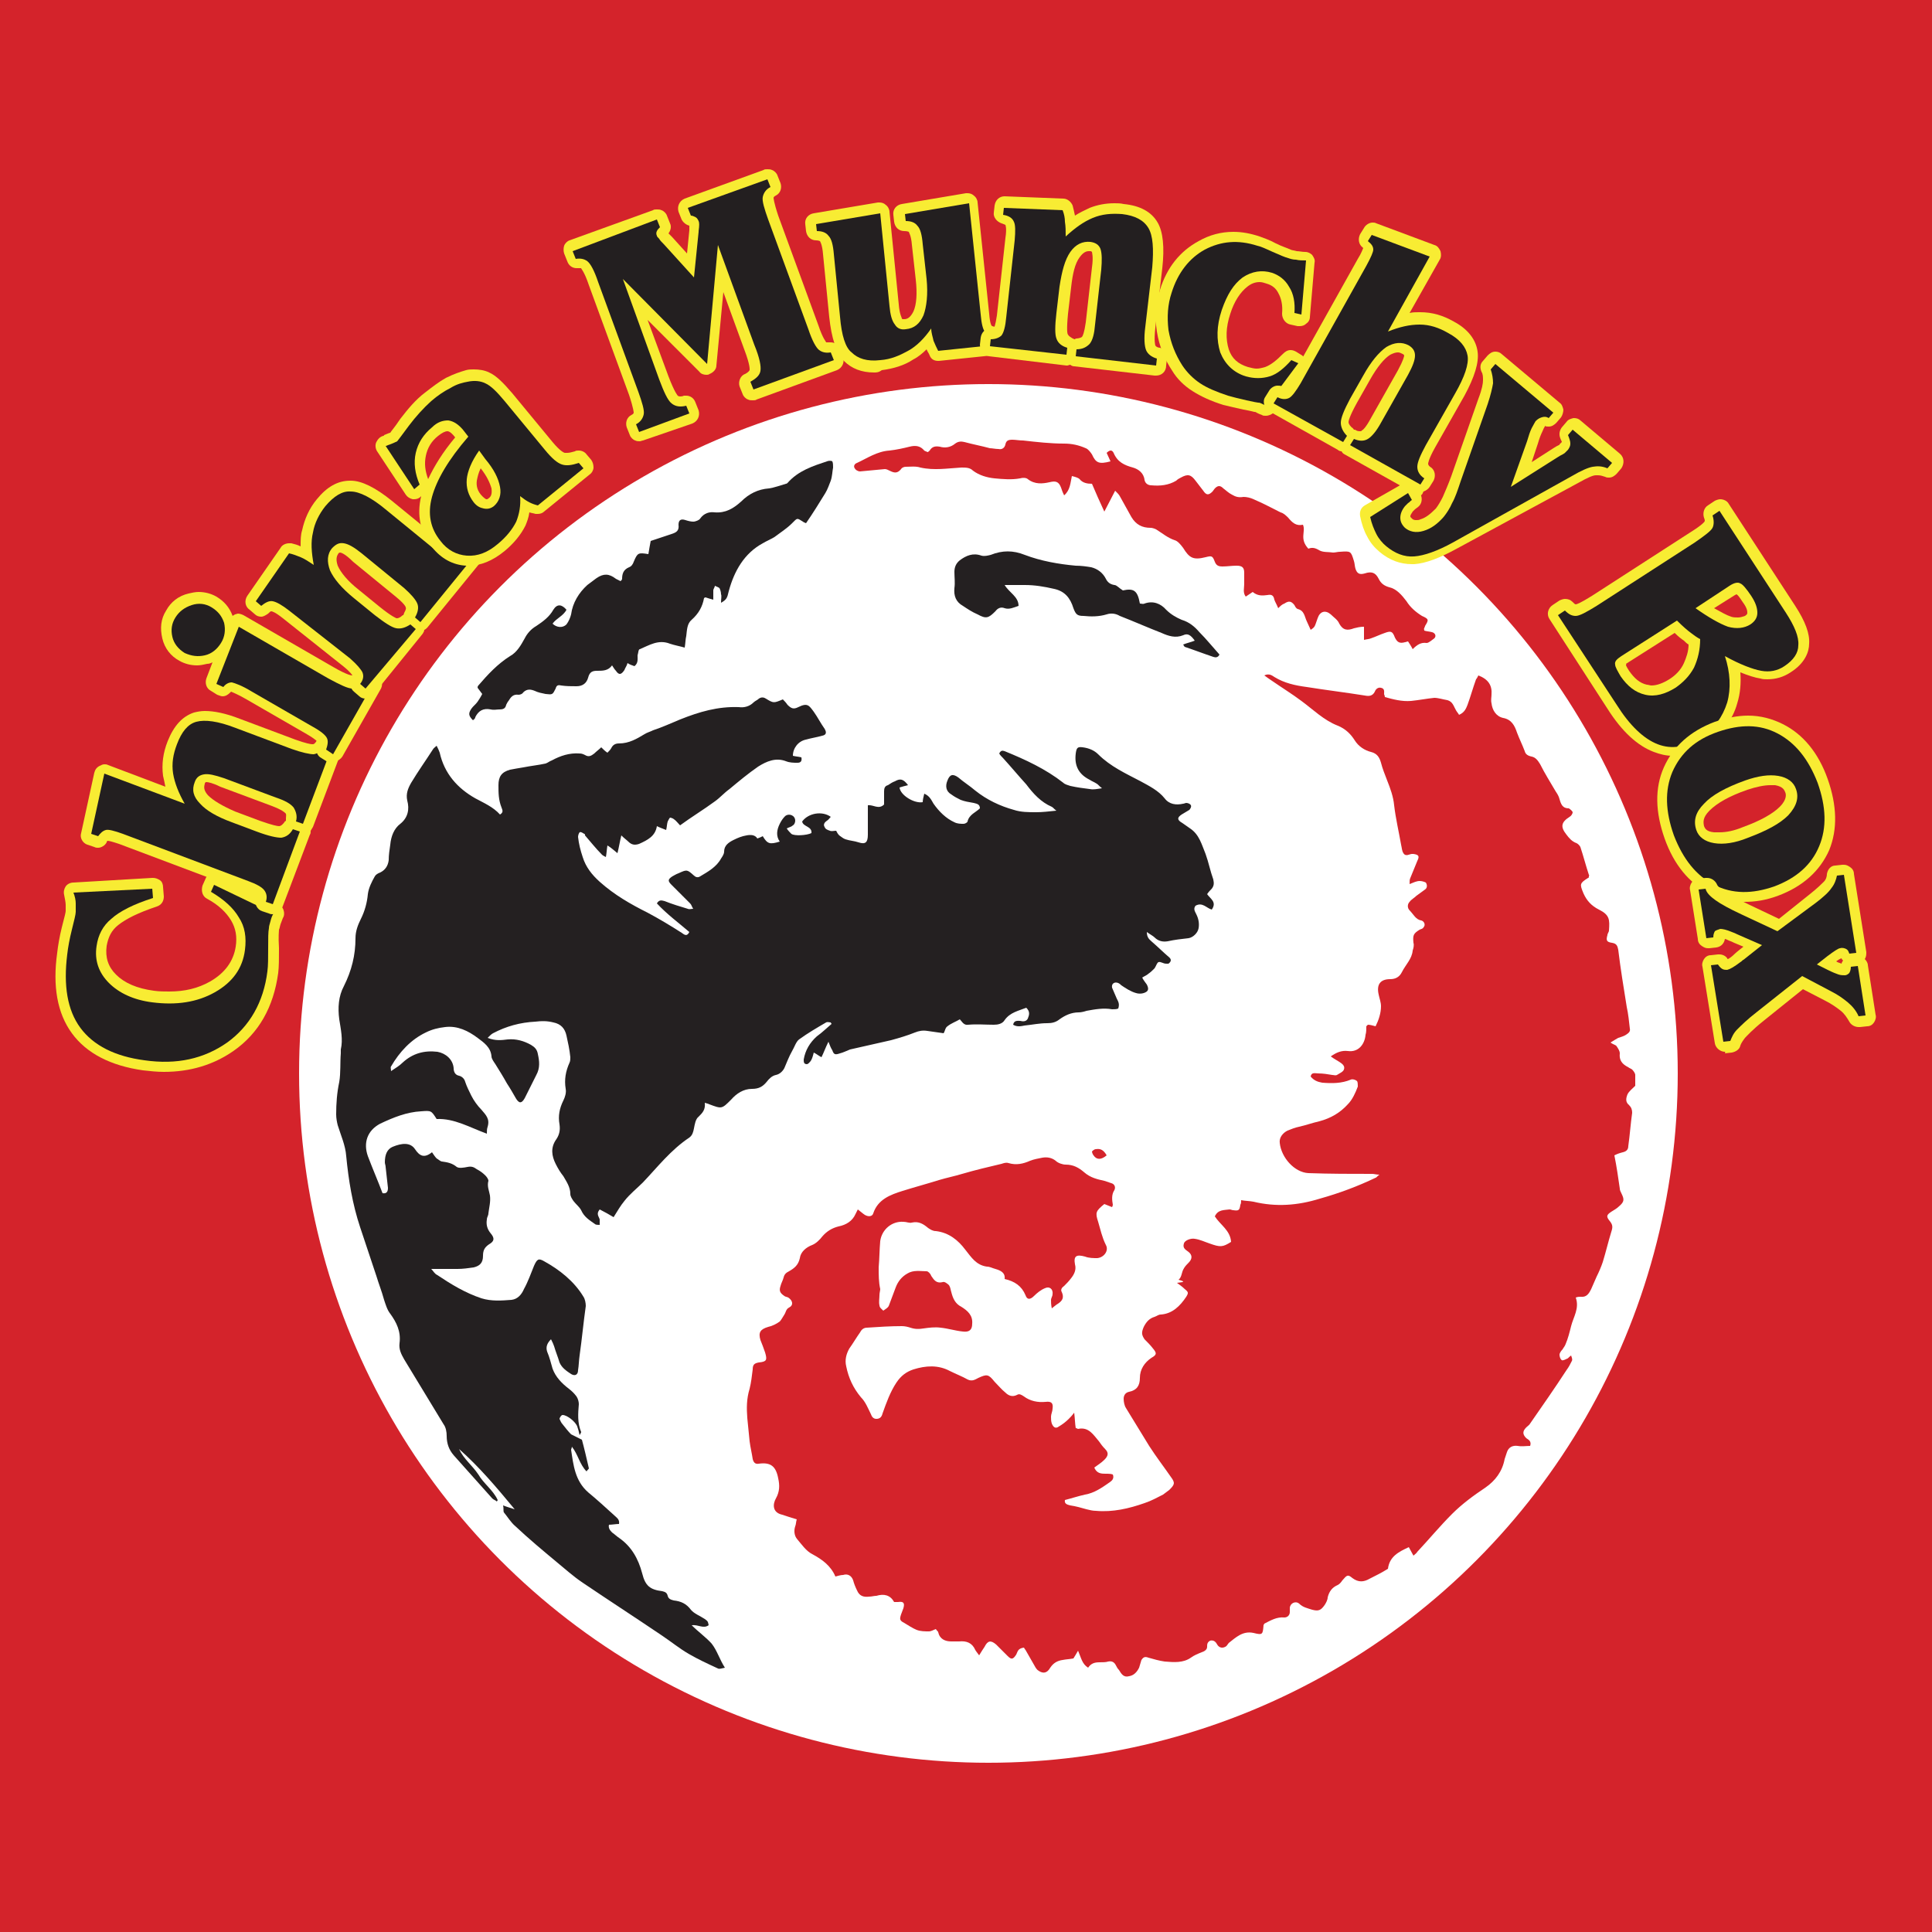 <svg xmlns="http://www.w3.org/2000/svg" id="Layer_1" x="0" y="0" version="1.1" viewBox="0 0 250 250" xml:space="preserve"><style>.st0{fill:#d4232b}.st3{fill:#f8ec33}.st4{fill:#231f20}</style><path d="M0 0h250v250H0z" class="st0"/><circle cx="127.9" cy="138.9" r="89.2" fill="#fff"/><path d="M152.3 166c.4.3.7.5 1 .8.5.4.5.5.2 1-.8 1.2-1.8 2.2-3.3 2.3-.3 0-.5.2-.8.3-.7.2-1.1.7-1.4 1.3-.3.7-.3 1 .1 1.6.4.4.8.8 1.1 1.2.5.6.5.8-.2 1.2-.9.6-1.5 1.5-1.5 2.6 0 1-.4 1.6-1.4 1.8-.5.1-.7.5-.7.9s.1.9.3 1.2c1 1.6 2 3.3 3 4.9.9 1.4 1.9 2.7 2.8 4 .6.8.5 1-.2 1.7-.3.2-.5.4-.8.6-.8.4-1.5.8-2.4 1.1-2 .7-4.1 1.2-6.3 1-.4 0-.8-.1-1.2-.2-.7-.2-1.4-.4-2.1-.5-.4-.1-.8-.2-.7-.7.8-.2 1.7-.5 2.6-.7 1.2-.2 2.2-.9 3.2-1.6.3-.2.6-.5.4-1-.8-.3-1.9.3-2.4-.9.4-.3.9-.6 1.3-1 .5-.5.6-.9.1-1.4-.3-.3-.6-.7-.8-1-.7-.8-1.3-1.9-2.7-1.6-.1 0-.1-.1-.3-.1-.1-.6-.1-1.2-.2-2-.3.4-.5.6-.7.8-.4.4-.8.7-1.3 1-.4.3-.7.1-.9-.4-.1-.3-.1-.6-.1-.9 0-.3.2-.7.2-1 .1-.7-.1-1-.9-.9-1 .1-2-.1-2.8-.7-.3-.2-.6-.4-.9-.2-.6.3-1.1.1-1.5-.3-.5-.4-.9-.9-1.4-1.4-.8-1-1-1-2.1-.5-.4.2-.8.5-1.4.2-.7-.4-1.5-.7-2.3-1.1-1.5-.8-3.1-.7-4.7-.2-.9.3-1.6.8-2.2 1.7-.8 1.2-1.3 2.6-1.8 4-.1.4-.3.7-.8.7-.4 0-.6-.3-.7-.6-.4-.8-.7-1.6-1.3-2.2-1-1.2-1.6-2.5-1.9-4-.2-.8 0-1.6.4-2.3.5-.7.9-1.4 1.4-2.1.2-.4.5-.6.9-.6 1.5-.1 3-.2 4.5-.2.4 0 .8.1 1.1.2.6.2 1.1.2 1.7.1.7-.1 1.5-.2 2.2-.1 1 .1 1.9.4 2.9.5.8.1 1.2-.2 1.2-1 .1-1.1-.6-1.7-1.4-2.2-.8-.4-1.1-1.1-1.3-1.9-.1-.3-.1-.6-.3-.9-.2-.2-.6-.5-.8-.4-.8.2-1.1-.2-1.5-.8-.1-.3-.4-.6-.6-.6-.8 0-1.7-.2-2.5.3-.7.4-1.2 1-1.5 1.8l-.9 2.4c-.1.2-.4.4-.7.6-.2-.2-.5-.4-.5-.7-.1-.4 0-.9 0-1.3 0-.3.1-.6.1-.8-.2-.9-.2-1.8-.2-2.8.1-1.1.1-2.3.2-3.4.2-1.5 1.5-2.6 3-2.5.4 0 .8.2 1.1.1.9-.2 1.5.2 2.1.7.3.2.6.4 1 .4 1.7.2 2.9 1.2 3.8 2.4.8 1 1.4 2 2.8 2.2.4 0 .7.2 1.1.3.7.2 1.3.5 1.2 1.3 1.3.3 2.2.9 2.7 2.1.2.6.6.6 1.1.1.4-.4.9-.8 1.4-1 .6-.3 1.1.1 1 .8 0 .2-.2.5-.2.7 0 .3 0 .6.1 1.1.4-.3.6-.5.8-.6.6-.4.8-.8.5-1.5-.2-.3 0-.6.3-.8.3-.3.6-.6.9-1 .4-.5.7-1.1.5-1.8-.2-1.1.2-1.3 1.3-1 .5.2 1.1.2 1.6.2.9-.1 1.5-1 1.1-1.7-.5-1-.7-2-1-3-.4-1.2-.3-1.4.8-2.3.3.1.7.3 1 .4.1-.2.1-.3.1-.3-.1-.6-.2-1.3.2-1.9.2-.4 0-.8-.4-.9l-.9-.3c-.9-.2-1.8-.4-2.6-1.1-.7-.6-1.4-1-2.4-1-.4 0-1-.2-1.3-.5-.5-.4-1.1-.5-1.7-.4-.5.1-1.1.2-1.6.4-.9.4-1.8.6-2.8.3-.3-.1-.6 0-.9.1-1.7.4-3.4.8-5.1 1.3-1 .3-2 .5-3 .8-1.6.5-3.1.9-4.7 1.4-1.6.5-3.2 1.1-3.8 2.9-.1.4-.6.5-1.1.2-.3-.2-.5-.4-.9-.7l-.3.6c-.4.9-1.2 1.4-2.2 1.6-.8.2-1.5.6-2.1 1.3-.3.4-.8.9-1.3 1.1-.8.3-1.5.9-1.6 1.7-.2.9-.7 1.3-1.4 1.7-.4.2-.6.4-.7.8-.1.4-.3.7-.4 1.1-.2.6-.1.9.5 1.3.1.1.3.1.5.2.6.4.7 1 .1 1.3-.4.2-.4.6-.6.9-.2.3-.4.7-.6.9-.4.3-1 .6-1.5.7-1 .3-1.3.7-1 1.7.2.5.4 1 .6 1.6.3 1 .2 1.2-.8 1.3-.6.1-.8.3-.8.9-.1.8-.2 1.7-.4 2.5-.4 1.3-.4 2.5-.3 3.8l.3 3c.1.8.3 1.6.4 2.3.1.4.3.7.8.6 1.5-.2 2.2.3 2.5 1.9.2.9.2 1.7-.3 2.6-.4.7-.5 1.8.8 2.1.6.2 1.2.4 1.9.6-.1.3-.1.7-.2.9-.2.6-.1 1.2.2 1.6.6.7 1.2 1.6 2 2 1.3.7 2.4 1.5 3 2.9.4-.1.7-.2 1-.2.6-.2 1.1.1 1.3.7.1.4.3.9.5 1.3.3.7.8.9 1.6.8.3 0 .6-.1.9-.1 1-.3 1.8-.1 2.3.8h.5c.7-.1.9.1.7.8-.1.3-.2.5-.3.8-.2.6-.2.8.4 1.1.5.3 1.1.7 1.6.9.5.2 1.1.2 1.6.2.3 0 .6-.2.9-.3.1.2.3.3.3.4.2.9.9 1.2 1.7 1.2h1c1-.1 1.7.2 2.1 1.1.1.2.3.4.5.7.3-.5.5-.8.7-1.1.4-.8.8-.9 1.5-.3l1.5 1.5c.5.5.7.4 1.1-.2.2-.4.2-.8 1-.9 0 0 .1.2.2.3l1.2 2.1c.1.2.3.5.5.6.6.4 1.1.3 1.5-.4.4-.6.9-.9 1.6-1 .5-.1.9-.1 1.4-.2.2-.3.3-.5.6-1 .4.9.5 1.7 1.3 2.2.4-.6.9-.7 1.5-.7.4 0 .8 0 1.1-.1.5-.1.8.1 1 .5.1.2.2.4.4.6.3.5.6 1 1.3.8.6-.1 1-.5 1.3-1.1.1-.3.2-.7.3-1 .2-.3.4-.5.9-.3.7.2 1.4.4 2.1.5 1.2.1 2.4.2 3.4-.5.4-.3.9-.5 1.4-.7.3-.1.7-.3.7-.7 0-.3 0-.6.4-.8.4-.1.7.1.9.5.3.5.8.5 1.2.2.1-.1.2-.3.3-.4.9-.7 1.8-1.6 3.2-1.3 1.2.3 1.2.2 1.3-1 0-.1.1-.1.1-.2.8-.4 1.6-.9 2.6-.8.4 0 .7-.3.7-.7v-.5c0-.6.7-1 1.2-.6.5.5 1.1.6 1.7.8.8.2 1.1.1 1.6-.6.2-.3.4-.7.4-1 .2-.8.6-1.3 1.3-1.6.2-.1.4-.3.6-.6.6-.7.7-.8 1.3-.3.8.6 1.5.5 2.2.1.8-.4 1.6-.8 2.4-1.3.2-1.6 1.4-2.2 2.7-2.8.2.4.4.7.6 1.1.2-.2.4-.3.5-.5 1.5-1.6 2.9-3.3 4.5-4.9 1.3-1.3 2.8-2.4 4.3-3.4 1.3-.9 2.2-2.1 2.5-3.7l.3-.9c.2-.6.7-.9 1.4-.8.5.1 1.1 0 1.6 0 .2-.6-.2-.8-.5-1-.5-.5-.5-.9 0-1.4.2-.2.4-.3.5-.5 1.6-2.3 3.2-4.6 4.7-6.9.3-.4.5-.8.7-1.2.1-.2 0-.4-.1-.7-.3.2-.4.4-.5.4-.2.1-.6.3-.7.2-.2-.1-.3-.5-.3-.7 0-.2.2-.5.4-.7.1-.2.3-.4.4-.7.3-.7.5-1.5.7-2.3.3-1.2 1.1-2.3.6-3.7.3-.1.4-.1.6-.1.8.1 1.1-.4 1.4-1 .2-.5.5-1.1.7-1.6.3-.6.6-1.3.8-1.9.4-1.3.7-2.6 1.1-3.9.2-.6.2-.9-.2-1.4-.5-.6-.4-.8.2-1.2.3-.2.7-.4 1-.7.7-.6.7-.9.3-1.7-.1-.2-.2-.4-.2-.6-.2-1.4-.4-2.8-.7-4.3.4-.2.7-.3 1.1-.4.4-.1.7-.3.7-.8.2-1.4.3-2.9.5-4.3 0-.4-.1-.7-.4-1-.5-.4-.4-.9-.2-1.4.2-.4.6-.7 1-1.1v-1.4c0-.2-.2-.5-.4-.7-.1-.1-.4-.2-.5-.3-.8-.4-1.2-.9-1.1-1.8 0-.3-.2-.6-.4-.9-.1-.2-.4-.2-.8-.5.5-.3.8-.5 1-.6.3-.1.7-.2 1-.4.3-.2.6-.4.5-.8-.1-.9-.2-1.9-.4-2.8-.4-2.5-.8-4.9-1.1-7.4-.1-.5-.2-.8-.8-.9-.7-.1-.8-.3-.6-1 0-.2.2-.4.2-.6.1-1.4.1-2-1.3-2.7-1-.5-1.6-1.2-2-2.1-.5-1.2-.5-1.3.6-2 .1 0 .1-.1.1-.2s.1-.1 0-.2c-.4-1.2-.7-2.4-1.1-3.6-.1-.2-.3-.4-.5-.5-.6-.2-1-.7-1.3-1.1-.8-1-.7-1.6.4-2.3.2-.1.4-.4.4-.6 0-.1-.3-.4-.5-.5-.8 0-1-.5-1.2-1.2-.1-.4-.3-.7-.5-1-.7-1.2-1.4-2.3-2-3.5-.3-.5-.6-.9-1.1-1-.5-.1-.8-.3-.9-.7-.3-.8-.7-1.6-1-2.4-.3-.9-.7-1.7-1.8-1.9-.9-.2-1.4-1-1.5-1.9-.1-.4 0-.8 0-1.1.1-1.2-.4-2-1.7-2.5-.1.2-.2.4-.3.5-.4 1.1-.7 2.2-1.1 3.3-.2.5-.4 1-1.1 1.3-.1-.2-.3-.4-.4-.6-.3-.5-.4-1.1-1.1-1.3-.6-.1-1.2-.3-1.7-.3-1 .1-2 .3-3 .4-1.2.1-2.3-.2-3.4-.5 0-.2-.1-.3-.1-.4 0-.3.1-.7-.4-.8-.4-.1-.7.2-.8.5-.3.6-.8.6-1.3.5-2.5-.4-5-.7-7.5-1.1-1.5-.2-2.9-.5-4.2-1.3-.3-.2-.7-.5-1.3-.2.4.3.7.5 1 .7 1.3.9 2.6 1.7 3.8 2.6 1.5 1.1 2.9 2.5 4.7 3.2 1 .4 1.7 1.1 2.2 1.9.5.8 1.3 1.3 2.1 1.5.8.2 1.1.7 1.3 1.4.2.8.5 1.5.8 2.3.4 1 .8 2.1.9 3.2.2 1.7.6 3.4.9 5.1.1.4.1.8.3 1.1.3.5.8.1 1.1.1h.2c.7.1.8.3.5.9-.3.7-.6 1.5-.9 2.2-.1.2-.1.4-.1.8.5-.2.9-.4 1.3-.4.3 0 .6.1.8.2.2.3.2.7-.1.9-.4.3-.7.5-1.1.8-.3.3-.7.5-.9.8-.3.3-.3.8 0 1.1.5.5.8 1.2 1.5 1.3.4.1.6.6.3.9-.1.2-.3.2-.5.3-.8.5-.9.7-.8 1.7.1.3 0 .7-.1 1-.1 1.1-.9 1.8-1.4 2.8-.3.6-.8.9-1.5.9-1.3 0-1.8.7-1.5 2 .1.5.3 1 .3 1.5 0 .9-.3 1.8-.7 2.6-.4-.1-.7-.2-1-.2l-.2.2c0 .4 0 .8-.1 1.1-.1 1.2-.9 2.3-2.3 2.1-.8-.1-1.5.2-2.2.7.4.3.8.5 1.1.7.3.2.8.5.6 1-.1.3-.6.5-.9.7-.2.1-.4 0-.6 0-.6-.1-1.2-.2-1.8-.2-.4 0-.9-.2-1 .4.4.5.9.7 1.5.8 1.3.1 2.5.1 3.7-.4.2-.1.6 0 .8.2.1.1.1.5.1.7-.3.8-.7 1.7-1.3 2.3-1 1.1-2.2 1.8-3.7 2.2-.9.2-1.7.5-2.6.7-.5.1-1 .3-1.5.5-.6.3-1.1.9-1 1.6.2 1.9 1.9 3.8 3.7 3.9 2.8.1 5.5.1 8.3.1.2 0 .5.1.9.1-.3.2-.4.4-.5.4-2.3 1.1-4.7 2-7.2 2.7-2.9.9-5.7 1.1-8.6.4-.5-.1-1.1-.1-1.6-.2 0 .3 0 .4-.1.6-.1.7-.2.8-.9.7-.2 0-.3-.1-.5-.1-.7.1-1.5 0-1.9.9.7 1.1 2 1.8 2.1 3.3-1.1.7-1.4.7-2.8.2-.6-.2-1.2-.5-1.9-.6-.5-.1-1.3.2-1.4.6-.2.6.2.8.6 1.1.5.4.5.9 0 1.4-.3.3-.5.5-.7.9-.2.4-.2 1-.6 1.3 1.1.3.5.3-.2.4zm16.3-98.1c-.9.2-1.4-.3-1.9-.9-.3-.3-.6-.6-1-.7-1.2-.6-2.3-1.2-3.5-1.7-.4-.2-.9-.3-1.3-.3-.6.1-1 0-1.5-.3-.4-.2-.7-.5-1.1-.8-.4-.4-.7-.4-1.1 0-.1.1-.2.3-.3.4-.5.5-.8.5-1.2-.1-.3-.4-.7-.9-1-1.3-.6-.8-1-.9-1.9-.4-.2.1-.4.2-.6.4-1 .6-2.1.7-3.2.6-.4 0-.8-.2-.9-.7-.1-.9-.8-1.4-1.5-1.6-1.1-.3-2-.7-2.5-1.9-.2-.4-.5-.4-.9 0 .2.4.3.7.5 1.1-1.5.4-1.9.2-2.4-.9-.2-.3-.5-.7-.8-.8-.9-.4-1.8-.6-2.8-.6-1.8 0-3.5-.2-5.3-.4-.5 0-1-.1-1.4-.1-.5 0-.8.1-.9.6-.1.5-.5.7-.9.6-.4 0-.8-.1-1.1-.1-1.1-.3-2.2-.5-3.3-.8-.4-.1-.8-.1-1.2.2-.6.5-1.3.6-2 .4-.6-.1-1 0-1.3.5-.1.1-.2.2-.3.2-.1-.1-.3-.1-.4-.2-.5-.6-1.1-.7-1.9-.5-.8.2-1.7.4-2.6.5-1.6.1-2.9 1-4.2 1.6-.3.1-.5.4-.3.7.1.2.4.4.7.4 1.1-.1 2.1-.2 3.2-.3.2 0 .4.1.6.2.6.3 1 .4 1.5-.2.1-.2.4-.3.6-.3.6 0 1.3-.1 1.9.1 1.8.4 3.5.1 5.3 0 .6 0 1.1 0 1.5.4.8.6 1.8.9 2.8 1 1.1.1 2.2.2 3.3 0 .3-.1.8-.1 1 .1.9.7 1.9.6 2.8.4.8-.2 1.2-.1 1.5.7.1.3.2.6.4 1 .8-.7.8-1.6 1-2.5.4.1.8.2 1 .4.4.5 1 .6 1.6.6.5 1.2 1 2.3 1.6 3.6.5-1 .9-1.7 1.4-2.7.3.3.5.5.6.7l1.5 2.7c.6 1 1.4 1.4 2.5 1.4.2 0 .5.1.7.2.8.5 1.5 1.1 2.4 1.4.4.1.8.6 1.1 1 .8 1.3 1.3 1.6 2.9 1.2.8-.2.9-.2 1.2.6.2.5.5.6 1 .6.6 0 1.2-.1 1.8-.1.7 0 1 .2 1 .9v1.5c0 .5-.2 1.1.2 1.6l.9-.6c.6.5 1.2.5 1.9.4.5-.1.8 0 .9.6.1.3.3.6.5 1.1.3-.3.5-.5.8-.6.6-.4.9-.3 1.3.2.1.2.2.4.4.5.9.2.9 1 1.2 1.6.2.4.3.7.5 1.1.6-.4.5-.4.9-1.5.3-.9 1-1.1 1.7-.5.4.4.9.7 1.1 1.2.5.9 1.1.9 1.9.6.4-.1.8-.2 1.3-.2v1.7c.4-.1.7-.1.9-.2.6-.2 1.2-.5 1.8-.7.8-.3 1-.2 1.3.6.3.6.6.8 1.3.6.1 0 .3-.1.4-.1.2.3.4.6.6 1 .6-.6 1.1-.9 1.8-.8.3 0 .7-.4 1-.6.3-.3.1-.7-.3-.8-.4-.1-.7-.1-1-.2 0-.2-.1-.2 0-.3 0-.1.1-.2.1-.3.5-.8.5-.9-.4-1.3-.8-.5-1.5-1.1-2-1.9-.6-.8-1.3-1.6-2.2-1.8-.7-.2-1.1-.5-1.4-1.1-.4-.8-.9-1-1.8-.7-.7.2-1 0-1.2-.6-.1-.3-.1-.7-.2-1-.4-1.3-.4-1.3-1.8-1.2-.3 0-.6.1-.9.1-.6-.1-1.3 0-1.8-.3s-.9-.4-1.4-.2c-1.2-1.3-.3-2.2-.7-3.1zm-25.4 81.6c-.4-.7-.8-.9-1.4-.8-.2 0-.4.2-.5.3 0 .1.1.4.2.5.4.6 1 .6 1.7 0zM74.9 203c-1.5-.1-5-3-5.7-4.5.2.1.5.1.6.2 1.6 1.3 3.1 2.5 4.7 3.8.1 0 .2.2.4.5zm22.8-65.5l.4.2c.5.7-.3 2.5-1.1 2.6-.3 0-.5-.2-1-.3.6-.9 1.2-1.7 1.7-2.5z" class="st0"/><path fill="#242021" d="M55.8 164.2h3.4c.7 0 1.4-.1 2.1-.2.8-.2 1.2-.6 1.2-1.5 0-.7.2-1.1.8-1.5.7-.4.7-.8.2-1.4-.5-.6-.6-1.2-.5-1.8 0-.3.2-.5.2-.8.1-.8.3-1.5.2-2.3-.1-.6-.4-1.2-.2-1.9 0-.2-.2-.5-.4-.7-.3-.3-.7-.6-1.1-.8-.4-.3-.7-.4-1.2-.3-.5.1-1.1.2-1.4 0-.6-.5-1.2-.6-1.9-.7-.2 0-.5-.3-.7-.4-.2-.2-.4-.5-.6-.8-1 .8-1.6.5-2.2-.4-.6-.9-1.7-.8-2.9-.3-.7.3-1 1-1 2 0 .2.1.4.1.6l.3 2.7c0 .4-.1.8-.7.7-.6-1.6-1.3-3.2-1.9-4.8-.6-1.7-.1-3.3 1.6-4.2 1.7-.8 3.4-1.5 5.3-1.6 1.3-.1 1.3-.1 2 1 2.3-.1 4.3 1.1 6.5 1.9 0-.4 0-.6.1-.9.3-1-.2-1.5-.8-2.2-.5-.5-1-1.2-1.3-1.8-.3-.6-.6-1.2-.8-1.8-.1-.4-.4-.7-.8-.8-.5-.1-.7-.5-.7-1-.1-1.1-1-1.9-2.1-2.1-1.7-.2-3.2.2-4.5 1.4-.4.4-.9.7-1.5 1.1 0-.3-.1-.5 0-.6 1.1-1.9 2.6-3.5 4.5-4.4.8-.4 1.6-.6 2.5-.7 1.6-.2 3 .5 4.2 1.4.8.6 1.7 1.2 1.8 2.4 0 .3.3.7.5 1 .5.8 1 1.6 1.5 2.5.4.6.8 1.3 1.2 2 .4.6.7.6 1.1-.1l1.5-3c.5-.9.4-1.8.2-2.7-.1-.6-.4-.9-.9-1.2-.9-.5-1.9-.8-3-.7-.8.1-1.6.2-2.6-.2.3-.3.5-.5.7-.6 1.7-.9 3.5-1.4 5.5-1.5.8-.1 1.5-.1 2.3.1 1 .2 1.5.8 1.7 1.7.2.9.4 1.8.5 2.8 0 .2 0 .5-.1.7-.5 1.1-.7 2.2-.5 3.4.1.5-.1 1.1-.3 1.5-.5 1-.7 2-.5 3.1.1.7 0 1.3-.4 1.9-.8 1.1-.6 2.2-.1 3.2.3.6.6 1.1 1 1.6.4.7.9 1.4.9 2.3 0 .3.2.6.4.9.3.4.8.8 1 1.2.4.9 1.1 1.3 1.8 1.8.1.1.4.1.6.1v-.7c-.1-.4-.5-.7 0-1.3.6.3 1.3.7 1.8 1 .5-.8.9-1.5 1.4-2.1.7-.9 1.6-1.6 2.4-2.4 1.9-2 3.6-4.2 6-5.8.4-.3.5-.7.6-1.2.1-.5.2-1.2.6-1.5.5-.5.9-.9.8-1.8.3.1.4.1.6.2 1.6.6 1.6.6 2.8-.6.7-.8 1.6-1.4 2.7-1.4.9 0 1.4-.3 1.9-.9.3-.4.7-.8 1.2-.9.5-.1.9-.5 1.1-.9.3-.7.6-1.5 1-2.2.3-.5.5-1.2.9-1.5 1.1-.8 2.3-1.5 3.5-2.2.2-.1.4 0 .6 0 0 .1.1.1.1.2-.6.5-1.2 1.1-1.9 1.6-.9.8-1.5 1.8-1.7 3 0 .3 0 .6.4.6.2 0 .4-.3.5-.4.2-.3.3-.7.4-1.1.4.2.6.4 1 .6.3-.6.5-1.2.9-2 .2.5.3.8.5 1.1.2.6.4.6 1 .4.4-.1.8-.3 1.3-.5 1.8-.4 3.5-.8 5.3-1.2 1.1-.3 2.1-.6 3.1-1 .5-.2 1-.3 1.6-.2l2.1.3c.2-.3.2-.7.5-.9.5-.4 1.1-.6 1.6-.9.3.3.5.8 1.1.7 1.1-.1 2.2 0 3.3 0 .5 0 1.1-.1 1.4-.6.7-1 1.8-1.2 2.8-1.6.5.5.4.9.2 1.4-.2.4-.6.4-1 .3-.3 0-.8-.1-.9.5.5.3 1 .2 1.5.1 1-.1 1.9-.3 2.9-.3.6 0 1.1-.1 1.6-.5.7-.5 1.5-.9 2.5-.9.3 0 .7-.1 1-.2 1.1-.2 2.2-.4 3.3-.2.3 0 .6 0 .8-.1.2-.6 0-.9-.2-1.3-.2-.5-.4-.9-.6-1.4-.1-.5.3-.8.8-.6.2.1.3.2.4.3.6.4 1.2.8 1.9 1 .3.1.7.1 1 0 .6-.2.7-.5.4-1.1-.2-.3-.4-.5-.6-.9.3-.2.6-.3.8-.5.3-.2.5-.4.8-.7.2-.3.3-.7.5-.8.3-.1.6.2 1 .2h.3c.4-.3.4-.6 0-.9-.7-.6-1.4-1.3-2.1-1.9-.3-.3-.7-.5-.7-1.3.4.3.8.5 1 .7.5.5 1.1.6 1.7.5.9-.2 1.8-.3 2.7-.4.6-.1 1.2-.7 1.3-1.3.1-.6 0-1.2-.3-1.8-.2-.4-.4-.7-.1-1.1.9-.5 1.4.3 2.1.5.7-1-.2-1.4-.6-2 .2-.3.4-.5.6-.7.3-.4.3-.7.2-1.2-.4-1.1-.6-2.2-1-3.3-.5-1.2-.8-2.5-2-3.3-.3-.2-.7-.5-1-.7-.7-.4-.7-.7-.1-1.1.3-.2.7-.4 1-.6.1-.1.3-.4.2-.6-.1-.2-.4-.3-.6-.3-.1 0-.3.1-.4.1-.9.2-1.8.1-2.4-.7-.8-1-2-1.6-3.1-2.2-1.9-1-3.9-1.9-5.5-3.5-.5-.5-1.2-.8-2-.9-.7-.1-.8.1-.9.8-.2 1.6.4 2.7 1.8 3.4.3.2.6.3.9.5.2.1.3.3.7.6-.7.1-1.1.2-1.6.1-.8-.1-1.6-.2-2.5-.4-.3-.1-.7-.2-.9-.4-2.3-1.8-4.9-3-7.6-4.1-.3-.1-.5-.1-.7.3.1.2.3.4.5.6 1 1.1 2 2.3 3 3.4.9 1.2 1.9 2.3 3.3 2.9.2.1.3.3.6.5-1 .1-1.8.2-2.6.2-1 0-2 0-2.9-.3-1.8-.5-3.5-1.3-5-2.5-.7-.6-1.5-1.1-2.2-1.7-.7-.5-1.1-.4-1.4.4-.3.7-.2 1.4.5 1.8.4.3.8.5 1.2.7.5.2 1.1.3 1.7.4.3.1.8.1.8.7-.5.5-1.4.8-1.6 1.7 0 .1-.3.3-.5.3-.4 0-.8 0-1.2-.2-1.1-.5-2-1.4-2.7-2.4-.3-.5-.5-1-1.2-1.3-.1.4-.2.8-.2 1.1-1.1.2-2.9-.9-3-1.9.3-.1.7-.2 1.1-.3-.6-.8-1-.9-1.7-.5-.3.1-.6.3-.9.5-.4.1-.5.4-.5.8v1.7c-.7.7-1.4 0-2.1.1v3.8c0 1-.3 1.3-1.2 1-.6-.2-1.1-.2-1.7-.4-.3-.1-.5-.3-.8-.5-.2-.2-.3-.4-.4-.6-.3 0-.6.1-.8 0-.3-.1-.6-.2-.7-.5-.2-.3 0-.6.3-.8.2-.1.3-.3.5-.5-1.1-.8-2.9-.5-3.7.6.1.7 1.3.6 1.2 1.5-.6.3-2.2.4-2.6.1-.2-.2-.4-.4-.6-.7.4-.2.6-.2.8-.4.2-.1.3-.4.3-.6 0-.7-.8-1-1.3-.6-.3.3-.5.6-.7 1-.4.8-.5 1.6 0 2.3-1.3.4-1.6.3-2.2-.7-.2.1-.4.2-.7.3-.3-.5-.9-.5-1.4-.4-.6.1-1.1.3-1.7.6-.6.3-1.2.7-1.2 1.5 0 .3-.2.6-.4.9-.6 1.1-1.7 1.7-2.7 2.3-.3.2-.6.1-.8-.1-.9-.8-.9-.8-2-.3-.3.1-.6.3-.8.4-.6.4-.6.6-.1 1.1l2.4 2.4c.2.2.2.4.4.7-.3 0-.5.1-.7 0-1-.3-2-.6-3-1-.4-.1-.7-.2-1 .3 1.3 1.4 2.8 2.5 4.2 3.7-.3.6-.6.4-1 .1-1.4-.9-2.9-1.8-4.4-2.6-2.2-1.1-4.3-2.3-6.2-4-1-.9-1.8-1.9-2.2-3.2-.3-.9-.5-1.7-.6-2.6 0-.2.1-.5.2-.6.2-.1.4.1.6.2.1 0 .1.1.1.2.7.8 1.4 1.7 2.2 2.5.1.1.3.2.5.3.1-.5.1-.9.2-1.5.5.3.8.6 1.3 1 .2-.8.3-1.5.5-2.3.4.4.7.6.9.8.4.4.8.5 1.4.3 1.1-.5 2.1-1 2.3-2.3.4.2.7.3 1.2.5.1-.4.1-.8.2-1.1.1-.2.2-.4.3-.5.1 0 .4.1.5.2.3.2.5.5.8.8 1.5-1.1 3-2 4.5-3.1.7-.5 1.2-1.1 1.9-1.6 1.2-1 2.4-2 3.7-2.9 1.1-.7 2.3-1.2 3.6-.7.5.2 1 .2 1.5.2.4 0 .6-.2.5-.7-.4-.1-.7-.1-1.1-.2 0-1 .7-1.9 1.7-2.1.7-.2 1.4-.3 2.1-.5.5-.1.6-.4.3-.9-.5-.7-.9-1.5-1.4-2.2-.6-.8-.8-1.2-2-.6-.6.3-.9.2-1.4-.3-.2-.3-.4-.5-.6-.7-1.2.5-1.2.5-2.2-.1-.3-.2-.6-.2-.9 0-.2.2-.5.3-.7.5-.5.5-1.2.7-1.9.6-2.7-.1-5.1.6-7.6 1.6-1.2.5-2.3 1-3.5 1.4-.4.2-.8.3-1.1.5-1 .6-2 1.2-3.3 1.2-.5 0-.8.2-1 .6-.1.2-.3.4-.5.6-.3-.2-.5-.4-.8-.7-.3.3-.6.5-.9.8-.4.3-.7.5-1.2.2-.2-.1-.4-.2-.7-.2-1.3-.1-2.5.3-3.6.9-.3.1-.5.3-.8.4-.9.2-1.9.3-2.9.5-.6.1-1.2.2-1.7.3-1.1.3-1.5.9-1.5 2 0 1 0 1.9.4 2.9.1.3.3.6-.2.9-.9-1-2.1-1.5-3.2-2.1-2.3-1.3-4-3.2-4.6-5.9-.1-.3-.2-.5-.4-.9-.2.2-.4.3-.5.5-.9 1.4-1.9 2.8-2.8 4.3-.4.7-.7 1.4-.5 2.3.3 1.1.1 2.2-.9 3-.8.6-1.2 1.6-1.3 2.7-.1.7-.2 1.3-.2 2-.1.8-.5 1.3-1.1 1.6-.3.1-.6.3-.7.5-.4.7-.8 1.5-.9 2.3-.1 1.1-.4 2.2-.9 3.2-.4.8-.7 1.6-.7 2.5 0 2.2-.5 4.2-1.5 6.2-.7 1.3-.8 2.8-.6 4.3.2 1.3.5 2.6.2 3.9v.5c-.1 1.2 0 2.5-.2 3.7-.3 1.4-.4 2.8-.4 4.2 0 .5.1 1 .2 1.4.4 1.3 1 2.6 1.1 4 .3 3.1.8 6.2 1.8 9.2l2.1 6.3c.3 1 .7 2 1 3.1.2.6.4 1.3.8 1.8.8 1.1 1.4 2.3 1.2 3.8-.1.8.2 1.4.6 2.1l5.1 8.4c.3.4.4 1 .4 1.5 0 1 .3 1.8.9 2.5 1.7 1.9 3.3 3.7 5 5.6.2.2.4.2.6.4 0-.1.1-.1.1-.2-.6-1.3-1.8-2.1-2.5-3.3-.8-1.2-1.9-2-2.5-3.3 2.6 2.3 4.8 4.9 7.2 7.8-.6-.2-1-.3-1.5-.5.1.4 0 .7.1.9.5.6.9 1.3 1.5 1.8 1.7 1.6 3.5 3.1 5.3 4.6 1.1.9 2.2 1.9 3.4 2.7 3.4 2.3 6.8 4.5 10.2 6.8 1.2.8 2.3 1.7 3.5 2.4 1.2.7 2.5 1.3 3.8 1.9.2.1.4 0 .9-.1-.7-1.1-1-2.2-1.7-3.1-.7-.8-1.7-1.5-2.6-2.4.9-.1 1.5.5 2.2 0-.1-.5-.1-.5-.5-.8-.6-.4-1.4-.7-1.8-1.2-.6-.8-1.3-1.1-2.2-1.2-.4-.1-.7-.2-.8-.6-.1-.4-.3-.5-.7-.6-1.6-.2-2.2-.7-2.6-2.3-.5-1.9-1.4-3.5-3-4.6-.3-.2-.6-.5-.9-.7-.3-.3-.5-.6-.4-1 .4 0 .9-.1 1.3-.1.1-.6-.3-.8-.6-1.1-1.1-1-2.3-2.1-3.4-3-1.7-1.5-1.9-3.5-2.2-5.5 0-.1.1-.2.1-.4.8 1 1 2.3 1.9 3.2.1-.2.3-.3.3-.4-.3-1.3-.6-2.6-.9-3.7l-1.4-.7c-.4-.4-.7-.8-1.1-1.3-.2-.2-.3-.5-.4-.7 0-.1.2-.5.4-.5.6 0 1.7.9 1.9 1.5.1.3.2.6.3 1.1.1-.2.2-.3.2-.4-.5-1.2-.4-2.4-.3-3.6 0-.3-.1-.7-.3-1-.3-.4-.6-.7-1-1-.9-.7-1.7-1.5-2.1-2.6-.2-.7-.4-1.5-.7-2.2-.2-.6 0-1.1.5-1.6.2.4.3.6.4.9.2.7.5 1.4.7 2.1.3.7.9 1.1 1.5 1.5.5.3.9.1.9-.5.1-.6.1-1.2.2-1.9.3-2.1.5-4.3.8-6.4 0-.4-.1-.9-.3-1.2-1.2-2-3.1-3.5-5.1-4.6-.7-.4-.9-.3-1.3.6-.4 1-.8 2.1-1.3 3-.3.7-.8 1.3-1.6 1.4-1.3.1-2.6.2-3.9-.2-2.1-.7-3.9-1.8-5.7-3-.4-.2-.5-.5-.8-.8zM93.3 78c.7-.4.8-.6 1-1.5.7-2.6 2-4.9 4.4-6.2.5-.3 1-.5 1.5-.8.8-.6 1.6-1.1 2.3-1.8.7-.7.6-.7 1.4-.2.1.1.2.1.4.2.9-1.3 1.7-2.6 2.5-3.9.3-.5.5-1.1.7-1.6.2-.6.2-1.2.3-1.7 0-.3 0-.6-.1-.8-.1-.1-.5-.1-.7 0-1.8.6-3.7 1.2-5.1 2.8 0 0-.1.1-.2.1-.7.2-1.5.5-2.2.6-1.4.1-2.6.7-3.6 1.7-1 .9-2 1.5-3.4 1.4-.7-.1-1.4.1-1.9.8-.1.2-.6.4-.9.4-.3 0-.7-.1-1-.2-.6-.2-.9 0-.9.6.1.8-.3 1-.9 1.2l-2.7.9c-.1.5-.2 1.1-.3 1.7-1.3-.2-1.4-.2-1.9 1-.1.3-.3.6-.6.7-.7.3-.9.8-.9 1.5 0 .1-.1.2-.2.3l-.6-.3c-.9-.7-1.6-.7-2.5-.1l-1.2.9c-1.1 1-1.9 2.3-2.1 3.8-.1.4-.3.9-.6 1.3-.5.5-1.3.4-1.8-.1.5-.7 1.4-1 1.8-1.8-.6-.7-1.2-.8-1.7 0-.5.9-1.3 1.5-2.2 2.1-.7.4-1.2 1-1.5 1.6-.5.9-1 1.8-1.9 2.3-1.6 1-2.9 2.4-4.1 3.8-.1.1-.1.2-.1.3.2.3.4.5.6.8-.2.4-.4.7-.6 1-.2.3-.6.6-.8.9-.4.6-.4.9.2 1.5.1-.1.3-.2.3-.4.4-.8 1-1.2 2-1 .4.1.8 0 1.1 0 .5 0 .8-.1.9-.6.1-.2.2-.4.3-.5.3-.5.6-.9 1.3-.8.2 0 .5-.1.6-.3.5-.5 1-.4 1.5-.2.4.2.9.3 1.4.4.9.1.9.1 1.3-.7.1-.4.3-.5.7-.4.7.1 1.3.1 2 .1.8 0 1.3-.4 1.5-1.1.2-.8.6-.9 1.2-.9.7 0 1.4 0 1.9-.7.2.3.3.5.5.7.4.6.7.5 1.1-.1.1-.3.3-.5.4-.9.3.2.6.3.9.4.5-.4.4-.9.4-1.4.1-.3.1-.8.3-.8 1.2-.5 2.4-1.3 3.9-.7.6.2 1.2.3 1.9.5.1-.6.1-1.1.2-1.5.1-.8.1-1.6.7-2.1.9-.8 1.4-1.7 1.6-2.8 0 0 .1-.1.2-.1.3.1.6.2 1 .3v-1.2c0-.2.2-.4.2-.6.2.1.5.2.6.3.1.2.2.5.2.8.1.2 0 .6 0 1.1zm52-1.6c-.5-.3-.8-.7-1.1-.7-.6-.1-.9-.4-1.1-.8-.4-.8-1.1-1.3-1.9-1.5-.6-.1-1.3-.2-2-.2-2.2-.2-4.5-.6-6.6-1.4-1.5-.6-2.9-.6-4.4 0-.4.1-.8.2-1.2.1-1.1-.4-2 0-2.8.6-.5.4-.7.9-.7 1.5 0 .7.1 1.4 0 2.1-.1 1 .2 1.8 1.1 2.3.6.4 1.2.8 1.9 1.1 1.1.6 1.4.5 2.3-.4.3-.4.7-.6 1.2-.4.6.2 1.2-.1 1.8-.3 0-1.2-1.2-1.7-1.8-2.7h2.6c1.3 0 2.5.2 3.8.5 1.4.3 2.1 1.2 2.5 2.5.3.8.5 1 1.3 1 1 .1 2 .1 3-.2.6-.2 1.2-.1 1.7.2 1.8.7 3.6 1.5 5.4 2.2.9.4 1.8.7 2.8.3.6-.3 1 0 1.5.7-.5.2-1 .3-1.5.5.1.2.2.3.2.3 1.2.4 2.5.9 3.7 1.3.3.1.6.1.8-.3-.9-1-1.7-2-2.6-2.9-.6-.7-1.3-1.3-2.3-1.6-.7-.3-1.4-.7-2-1.3-.7-.8-1.7-1.2-2.8-.8-.2.1-.4 0-.6 0-.3-1.7-.8-2-2.2-1.7z"/><path d="M21.2 138.7c-.9 0-1.8-.1-2.7-.2-4.2-.6-7.3-2.2-9.2-4.8-1.9-2.6-2.5-6.1-1.9-10.4.1-.9.3-2.1.6-3.3.4-1.5.5-2 .5-2.1v-.8c0-.3-.1-.8-.2-1.3-.1-.4 0-.8.2-1.1.2-.3.6-.5 1-.5l10.2-.6h.1c.3 0 .6.1.9.3.3.2.4.6.4.9l.1 1.2c0 .6-.3 1.1-.9 1.3-2.4.8-4 1.6-5 2.4-.9.7-1.3 1.6-1.5 2.7-.2 1.5.2 2.7 1.2 3.7 1.1 1.1 2.7 1.8 4.9 2.1.7.1 1.4.1 2 .1 2 0 3.7-.4 5.3-1.3 1.9-1.1 3-2.6 3.3-4.5.2-1.3 0-2.4-.6-3.4s-1.6-2-3.1-2.8c-.6-.3-.8-1-.6-1.7l.4-.9c.1-.3.4-.6.7-.7.1-.1.3-.1.5-.1s.4 0 .6.1l7.6 4c.3.2.6.4.7.8.1.3.1.7-.1 1-.1.3-.2.5-.3.8-.1.3-.1.5-.2.7 0 .2-.1.8 0 2.4 0 1.3 0 2.4-.1 3.2-.6 4.4-2.5 7.8-5.8 10.1-2.6 1.8-5.6 2.7-9 2.7z" class="st3"/><path d="M19.7 115l.1 1.2c-2.5.8-4.3 1.7-5.4 2.7-1.1.9-1.7 2.1-1.9 3.5-.3 1.9.3 3.5 1.6 4.8 1.3 1.3 3.2 2.2 5.6 2.5 3.1.4 5.8 0 8.1-1.3s3.6-3.1 3.9-5.5c.2-1.6 0-3-.8-4.2-.7-1.2-1.9-2.3-3.6-3.3l.4-.9 7.7 3.7c-.2.3-.3.6-.4 1s-.2.6-.2.9c-.1.5-.1 1.3-.1 2.6 0 1.2 0 2.3-.1 3-.5 4-2.3 7.1-5.2 9.2-3 2.1-6.5 2.9-10.7 2.3-3.8-.5-6.6-1.9-8.3-4.2s-2.2-5.5-1.7-9.5c.1-.9.3-2 .6-3.2.3-1.2.5-2 .5-2.3v-1.1c0-.4-.1-.9-.3-1.4l10.2-.5z" class="st4"/><path d="M35.3 118.3c-.2 0-.3 0-.5-.1l-.9-.3c-.6-.2-1-.9-.8-1.6.1-.2 0-.3 0-.3s-.3-.3-1.5-.7l-16.2-6.1c-.9-.3-1.3-.4-1.5-.4 0 0-.1.1-.1.2-.2.4-.7.7-1.1.7-.2 0-.3 0-.5-.1l-.9-.3c-.6-.2-1-.9-.8-1.5l1.7-7.8c.1-.4.3-.7.7-.9.2-.1.4-.2.6-.2.2 0 .3 0 .5.1l7.4 2.8c-.1-.5-.2-1-.3-1.4-.2-1.5 0-3 .6-4.5.8-2 1.9-3.2 3.4-3.7.4-.1.9-.2 1.4-.2 1.2 0 2.7.3 4.5 1l7.2 2.7c1.4.5 2 .6 2.2.6h.1c.2 0 .4-.3.5-.5.2-.4.7-.7 1.1-.7.2 0 .3 0 .5.1l.9.3c.3.1.6.4.7.7s.2.7 0 1l-3.7 9.8c-.1.2-.2.3-.3.5 0 .2 0 .4-.1.5l-3.6 9.5c-.1.3-.4.6-.7.7-.2 0-.4.1-.5.1zm-8.6-17.1c-.1 0-.2.1-.2.2-.1.4-.2.8.4 1.5.7.7 1.9 1.4 3.5 2.1l3.2 1.2c1.7.6 2.3.7 2.5.7.1 0 .3 0 .7-.5 0-.1.1-.1.2-.2v-.3c0-.2.1-.6-.1-.7-.1-.1-.4-.4-1.7-.9l-6.7-2.5c-1-.5-1.6-.6-1.8-.6z" class="st3"/><path d="M35.3 117l-.9-.3c.2-.6.1-1.1-.2-1.5-.3-.4-1-.8-2.1-1.2l-16.2-6.1c-1.1-.4-1.9-.6-2.2-.5-.4.1-.7.4-1 .8l-.9-.3 1.7-7.8 10.4 3.9c-.8-1.4-1.3-2.7-1.5-3.9-.2-1.3 0-2.5.5-3.8.6-1.6 1.4-2.6 2.5-2.9 1.1-.3 2.8-.1 5.1.8l7.2 2.7c1.4.5 2.4.7 2.9.7.6-.1 1-.5 1.4-1.1l.9.3-3.7 9.8-.9-.3c.2-.7 0-1.3-.3-1.8-.4-.5-1.1-.9-2.3-1.3l-6.7-2.5c-1.2-.4-2-.6-2.6-.5-.6.1-1 .4-1.2 1-.4 1-.2 1.9.7 2.8.8.9 2.2 1.7 4.1 2.4l3.2 1.2c1.6.6 2.6.8 3.2.8.6-.1 1.1-.4 1.5-1.1l.9.3-3.5 9.4z" class="st4"/><path d="M43.1 98.8c-.2 0-.5-.1-.7-.2l-.8-.5c-.6-.3-.8-1-.6-1.7.1-.2.1-.4.1-.4s-.2-.3-1.4-1l-7.8-4.5c-1.2-.7-1.8-.9-2-1l-.1.1c-.3.3-.6.5-1 .5-.2 0-.4-.1-.7-.2l-.8-.5c-.6-.3-.8-1-.6-1.6l.8-2.1c-.2.1-.4.2-.7.2-.4.1-.9.2-1.3.2-.8 0-1.6-.2-2.3-.6-1.1-.6-1.9-1.6-2.2-2.9-.3-1.3-.2-2.5.5-3.6.6-1.1 1.6-1.9 2.9-2.2.4-.1.9-.2 1.3-.2.8 0 1.6.2 2.3.6 1 .6 1.7 1.4 2.1 2.5.1-.1.2-.1.3-.2.1 0 .3-.1.4-.1.2 0 .5.1.7.2l11.6 6.7c1.9 1.1 2.4 1.1 2.5 1.1.2 0 .4-.1.7-.4.3-.3.6-.4 1-.4.2 0 .4.1.7.2l.8.5c.6.4.8 1.2.5 1.8l-5 8.8c-.2.3-.5.5-.8.6-.2.2-.3.3-.4.3z" class="st3"/><path d="M22.7 79.9c.5-.8 1.2-1.3 2.1-1.6.9-.3 1.8-.2 2.6.3s1.3 1.1 1.6 2c.2.9.1 1.8-.4 2.6s-1.2 1.4-2.1 1.6c-.9.2-1.7.1-2.6-.3-.8-.5-1.4-1.2-1.6-2.1s-.1-1.7.4-2.5zm9.9 9.6c-1.3-.8-2.2-1.1-2.6-1.2-.4 0-.8.2-1.1.6l-.9-.4 2.9-7.4 11.6 6.7c1.5.8 2.5 1.3 3.1 1.3.6 0 1.1-.3 1.7-.8l.8.5-5 8.8-.9-.6c.2-.6.3-1.1.1-1.5-.2-.4-.8-.9-1.9-1.5l-7.8-4.5z" class="st4"/><path d="M47.3 90.4c-.3 0-.6-.1-.8-.3l-.7-.6c-.5-.4-.6-1.2-.3-1.8.1-.2.1-.3.1-.3s-.2-.4-1.2-1.2L36.6 80c-1-.8-1.4-.9-1.5-.9-.1 0-.2.1-.4.3-.3.2-.6.4-.9.4-.3 0-.6-.1-.8-.3l-.7-.6c-.6-.4-.7-1.2-.3-1.8l4.3-6.2c.2-.4.7-.6 1.1-.6h.3c.4.1.8.2 1.2.4 0-.8 0-1.5.2-2.1.3-1.4.9-2.8 1.9-4 1.3-1.6 2.7-2.4 4.3-2.4h.1c1.4 0 3.2.9 5.3 2.6l6 4.9c1.4 1.2 1.9 1.3 2 1.3.2 0 .4-.1.6-.3.2-.2.6-.3.9-.3.3 0 .6.1.8.3l.7.6c.6.5.7 1.3.2 1.8l-6.6 8.1c-.1.1-.3.3-.4.3 0 .2-.1.3-.2.5l-6.4 7.9c-.2.3-.5.4-.9.5h-.1zM44 71.5s-.1 0-.2.1c-.2.3-.4.7-.1 1.6.4.9 1.3 2 2.7 3.1l2.7 2.2c1.6 1.3 2.2 1.5 2.2 1.5h.1c.2 0 .5-.2.6-.3.1-.1.1-.1.2-.1 0-.1.1-.2.1-.3.1-.2.3-.5.2-.7 0-.1-.2-.5-1.3-1.4l-5.5-4.5c-1.1-1.1-1.6-1.2-1.7-1.2z" class="st3"/><path d="M47.3 89.1l-.7-.6c.4-.5.5-1 .3-1.5-.2-.4-.7-1-1.6-1.8L37.4 79c-.9-.7-1.6-1.1-2.1-1.2-.5-.1-1 .2-1.5.6l-.7-.6 4.3-6.2c.5.1 1 .3 1.5.5s1.1.6 1.7 1c-.3-1.6-.4-3-.1-4.2.2-1.2.8-2.4 1.6-3.4 1.1-1.3 2.2-2 3.3-1.9 1.1 0 2.7.8 4.6 2.4l6 4.9c1.2.9 2 1.4 2.6 1.5.6.1 1.1-.1 1.7-.6l.7.6-6.6 8.1-.7-.6c.4-.7.5-1.3.3-1.8s-.8-1.2-1.7-2l-5.5-4.5c-1-.8-1.7-1.2-2.3-1.3-.6-.1-1 .1-1.5.6-.7.8-.7 1.8-.3 2.9.5 1.1 1.5 2.3 3.1 3.6l2.7 2.2c1.3 1 2.2 1.6 2.8 1.7.6.1 1.2-.1 1.8-.5l.7.6-6.5 7.7z" class="st4"/><path d="M60.6 73.2h-.3c-1.7-.1-3.2-.9-4.4-2.4-1.5-1.9-2-4.1-1.4-6.6l-.1.1c-.2.2-.5.3-.8.3h-.2c-.4-.1-.7-.3-.9-.6l-3.7-5.6c-.2-.3-.3-.8-.1-1.2s.5-.7.9-.8c0 0 .1 0 .1-.1.5-.2.7-.3.8-.3.1-.2.5-.6 1.3-1.8 1-1.3 2-2.5 3.2-3.4.9-.7 1.8-1.4 2.7-1.9 1-.5 1.9-.8 2.6-1 .3-.1.7-.1 1-.1.7 0 1.4.1 2 .4.9.4 1.8 1.3 3 2.7l5.2 6.3c1 1.2 1.5 1.4 1.6 1.4h.3c.3 0 .6-.1 1-.2.1-.1.3-.1.5-.1.4 0 .8.2 1 .5l.6.7c.2.3.3.6.3 1 0 .3-.2.7-.5.9l-5.9 4.8c-.2.2-.5.3-.8.3h-.3c-.3-.1-.5-.1-.8-.2-.1.7-.3 1.2-.5 1.7-.6 1.2-1.5 2.3-2.7 3.3-1.6 1.3-3.1 1.9-4.7 1.9zm1.6-12.6c-.3.6-.4 1.1-.5 1.6-.1.7.1 1.4.7 2 .3.3.5.4.5.4h.1s.1 0 .2-.1c.3-.2.5-.5.4-1.3-.2-.7-.6-1.6-1.4-2.6zm-4.3-4.8c-.3 0-.7.2-1.2.6-.9.7-1.4 1.6-1.6 2.6-.2 1-.1 1.9.3 3 .8-1.7 1.9-3.5 3.5-5.4-.3-.4-.7-.8-1-.8z" class="st3"/><path d="M53.6 63.3l-3.7-5.6c.1 0 .1 0 .3-.1.6-.2 1-.4 1.2-.5.1-.1.6-.8 1.5-2s1.9-2.3 2.9-3.2c.8-.7 1.7-1.3 2.5-1.7.8-.5 1.6-.7 2.2-.8.9-.2 1.7-.1 2.3.2.7.3 1.5 1.1 2.5 2.3l5.2 6.3c.9 1.1 1.6 1.7 2.2 1.9.6.2 1.3.1 2.2-.2l.6.7-5.9 4.8c-.4-.1-.7-.2-1.1-.4-.4-.2-.8-.5-1.2-.8.1 1.2-.1 2.3-.5 3.3-.5 1-1.3 2-2.4 2.9-1.3 1.1-2.6 1.6-4 1.5-1.3-.1-2.5-.7-3.4-1.9-1.3-1.6-1.7-3.5-1.1-5.7.6-2.2 2.1-4.8 4.7-7.8l-.7-.9c-.6-.7-1.2-1.1-1.9-1.2-.7 0-1.4.2-2.1.9-1.1.9-1.8 2-2.1 3.3-.3 1.3-.1 2.7.5 4.1l-.7.6zm8.4-5c-1 1.4-1.5 2.7-1.6 3.7-.1 1.1.2 2.1.9 3 .4.5.8.7 1.3.8.5.1.9 0 1.3-.3.7-.6 1-1.5.8-2.5-.2-1.1-.8-2.3-1.9-3.6l-.8-1.1z" class="st4"/><path d="M82.8 57.1c-.2 0-.4 0-.6-.1-.3-.1-.6-.4-.7-.7l-.4-1c-.2-.6 0-1.3.6-1.6.2-.1.3-.2.3-.3 0 0 0-.5-.6-2.3l-5.2-14.2c-.6-1.8-1-2.1-1-2.2h-.6c-.5 0-1-.3-1.2-.9l-.4-1c-.1-.3-.1-.7 0-1 .1-.3.4-.6.7-.7l10.8-3.9c.1-.1.3-.1.5-.1s.4 0 .6.1c.3.1.6.4.7.7l.4 1c.2.4.1.9-.2 1.3l.5.5 1.9 2.1.3-3v-.6c-.4-.1-.8-.4-1-.8l-.4-1c-.2-.7.1-1.4.8-1.7L98.8 22c.1-.1.3-.1.5-.1s.4 0 .6.1c.3.1.6.4.7.7l.4 1c.2.6 0 1.3-.6 1.6-.2.1-.3.2-.3.3 0 0 0 .5.6 2.3l5.2 14.2c.6 1.8 1 2.1 1 2.2h.6c.5 0 1 .3 1.2.9l.4 1c.2.7-.1 1.4-.8 1.7l-10.4 3.8c-.1.1-.3.1-.5.1s-.4 0-.6-.1c-.3-.1-.6-.4-.7-.7l-.4-1c-.2-.6.1-1.4.7-1.6.2-.1.5-.3.6-.5 0-.1.1-.6-.7-2.7l-2.7-7.4-.9 9.5c0 .5-.4.9-.9 1.1-.1.1-.3.1-.4.1-.3 0-.7-.1-.9-.4l-6.7-6.7 2.7 7.3c.8 2.1 1.2 2.5 1.2 2.5s.1.1.3.1c.1 0 .3 0 .5-.1h.3c.5 0 1 .3 1.2.9l.4 1c.2.7-.1 1.4-.8 1.7L83.2 57c-.1 0-.3.1-.4.1z" class="st3"/><path d="M92.9 31.7l-1.4 15.4-10.9-11 4.7 13c.6 1.6 1.1 2.7 1.6 3.1.5.4 1.1.5 1.9.3l.4 1-6.5 2.4-.4-1c.6-.3.9-.8 1-1.3.1-.5-.2-1.5-.7-2.9l-5.2-14.2c-.5-1.5-1-2.4-1.4-2.7-.4-.3-.9-.4-1.5-.3l-.4-1L85 28.4l.4 1c-.2.2-.3.3-.4.5-.1.2-.1.4 0 .6 0 .1.1.2.3.4.1.2.3.4.6.7l3.9 4.3.6-5.9v-.1c.1-.7.1-1.1 0-1.3-.1-.2-.2-.4-.4-.5-.2-.1-.4-.2-.6-.2l-.4-1 10.3-3.7.4 1c-.6.3-.9.8-1 1.3-.1.5.2 1.5.7 2.9l5.2 14.2c.5 1.5 1 2.4 1.4 2.7.4.3.9.4 1.5.3l.4 1-10.4 3.8-.4-1c.7-.4 1.2-.8 1.3-1.4.1-.6-.1-1.7-.8-3.4l-4.7-12.9z" class="st4"/><path d="M113.1 48.2c-1.6 0-2.9-.5-3.9-1.5-1-1.1-1.6-2.9-1.9-5.7l-.8-8.1c-.1-1.3-.4-1.7-.4-1.7s-.2-.1-.5-.1c-.7 0-1.2-.5-1.3-1.2l-.1-.9c-.1-.7.4-1.3 1.1-1.4l8.3-1.4h.2c.3 0 .6.1.8.3.3.2.5.6.5.9l1.2 12c.1 1.3.4 1.7.4 1.8 0 .1.1.1.2.1h.1c.4 0 .8-.2 1.2-1 .4-.9.5-2.3.3-4.1l-.5-4.5c-.1-1.3-.4-1.6-.4-1.7 0 0-.2-.1-.6-.1-.7 0-1.2-.5-1.3-1.2l-.1-.9c-.1-.7.4-1.3 1.1-1.4L125 25h.2c.3 0 .6.1.8.3.3.2.5.6.5.9l1.5 14.4c.1 1.3.3 1.6.4 1.6 0 0 .2.1.6.1.7 0 1.2.5 1.3 1.2l.1 1c.1.7-.5 1.4-1.2 1.4l-7.7.8h-.1c-.5 0-.9-.2-1.1-.7-.1-.3-.3-.5-.4-.8-.5.5-1.1 1-1.7 1.3-1.2.8-2.6 1.2-4.1 1.4-.4.3-.7.3-1 .3z" class="st3"/><path d="M108.7 41l-.8-8.1c-.1-1.2-.3-2-.7-2.4-.3-.4-.8-.6-1.5-.6l-.1-.9 8.3-1.4 1.2 12c.1 1.1.3 1.9.7 2.4.3.5.8.7 1.4.6 1.1-.1 1.8-.7 2.3-1.8.4-1.1.6-2.7.4-4.7l-.5-4.5c-.1-1.2-.3-2-.7-2.4-.3-.4-.8-.6-1.5-.6l-.1-.9 8.3-1.4 1.5 14.4c.1 1.2.3 2 .6 2.3.3.4.8.6 1.5.6l.1 1-7.7.8c-.2-.4-.4-.8-.6-1.3-.1-.5-.3-1-.3-1.6-.9 1.3-1.9 2.3-3 2.9s-2.2 1.1-3.6 1.2c-1.7.2-2.9-.2-3.7-1-.8-.6-1.3-2.2-1.5-4.6z" class="st4"/><path d="M149.6 48.6h-.2L139 47.4c-.2 0-.4-.1-.5-.2-.1 0-.3.1-.4.1h-.1l-10-1.2c-.7-.1-1.2-.7-1.2-1.5l.1-.9c.1-.7.6-1.2 1.3-1.2h.4s.2-.3.4-1.7l1.1-10c.2-1.3 0-1.7 0-1.7s-.2-.1-.5-.2c-.6-.2-1.1-.8-1-1.4l.1-.9c.1-.7.6-1.2 1.3-1.2l7.6.3c.5 0 1 .4 1.2.9.1.4.2.8.3 1.3.6-.4 1.3-.7 1.9-1 1-.4 2.1-.6 3.2-.6.4 0 .8 0 1.2.1 2.1.2 3.6 1 4.4 2.4.7 1.2.9 3.2.6 5.9l-.9 7.7c-.2 1.8 0 2.3 0 2.3.1.2.4.3.6.3.6.2 1 .8.9 1.4l-.1.9c0 .8-.6 1.3-1.3 1.3zm-8.7-16.1c-.3 0-.7.1-1.2.8-.6.8-.9 2.1-1.1 3.9l-.4 3.4c-.2 2.1-.1 2.6 0 2.7.1.2.3.3.6.5.1 0 .2.1.2.1.1 0 .2-.1.3-.1.2 0 .6-.1.7-.2.1-.1.3-.5.5-1.9l.8-7.1c.2-1.4 0-1.9 0-2 0 0-.1-.1-.2-.1h-.2z" class="st3"/><path d="M128.1 44.8l.1-.9c.6 0 1.1-.2 1.4-.5.3-.4.5-1.2.6-2.3l1.1-10c.1-1.2.1-2-.1-2.4-.2-.5-.7-.8-1.4-.9l.1-.9 7.6.3c.2.5.3 1 .3 1.5.1.6.1 1.2.1 1.9 1.2-1.1 2.3-1.9 3.5-2.4 1.2-.5 2.4-.6 3.8-.5 1.7.2 2.8.8 3.4 1.8.6 1 .7 2.7.5 5.1l-.9 7.7c-.2 1.5-.1 2.5.1 3s.7.9 1.4 1.1l-.1.9-10.4-1.2.1-.9c.8 0 1.3-.3 1.7-.7.4-.5.6-1.3.7-2.5l.8-7.1c.1-1.2.1-2.1-.1-2.7-.2-.5-.6-.8-1.3-.9-1-.1-1.9.3-2.6 1.3-.7 1-1.1 2.5-1.4 4.5l-.4 3.4c-.2 1.7-.2 2.8 0 3.3.2.6.7 1 1.4 1.2l-.1.9-9.9-1.1z" class="st4"/><path d="M163.8 53.8c-.2 0-.4 0-.5-.1-.3-.1-.5-.2-.7-.3-.1-.1-.2-.1-.3-.1 0 0-.3-.1-1.4-.3-.9-.2-1.8-.4-2.6-.6-1.6-.5-2.9-1.1-4-1.8s-2-1.6-2.6-2.6c-1-1.5-1.7-3.2-2-5.1-.3-1.9-.1-3.7.4-5.4.9-2.9 2.6-5 5-6.3 1.4-.8 2.9-1.2 4.5-1.2 1.1 0 2.2.2 3.4.6.5.2 1.2.4 2.1.9.8.4 1.5.6 1.9.8.2.1.5.1.8.2.3 0 .7.1 1.1.1.4 0 .7.2.9.4.2.3.4.6.3 1l-.6 7c0 .4-.2.7-.5.9-.2.2-.5.3-.8.3h-.3l-.9-.2c-.6-.1-1.1-.7-1.1-1.4.1-1.1-.1-2-.5-2.7-.3-.6-.8-1-1.5-1.2-.3-.1-.6-.2-.9-.2-.6 0-1.1.2-1.6.6-.9.7-1.7 1.9-2.2 3.5-.6 1.8-.6 3.3-.2 4.6.4 1.2 1.2 1.9 2.5 2.3.4.1.8.2 1.1.2.4 0 .7-.1 1.1-.2.8-.3 1.5-.9 2.3-1.7.3-.3.6-.5 1-.5.3 0 .5.1.7.2l.8.5c.3.2.5.5.6.9.1.4 0 .7-.2 1l-4.1 5.5c-.2.2-.6.4-1 .4z" class="st3"/><path d="M167.5 40.5c.1-1.3-.1-2.5-.7-3.4-.5-.9-1.3-1.5-2.2-1.8-1.3-.4-2.6-.2-3.8.6-1.2.9-2 2.2-2.7 4.2-.7 2.1-.7 3.9-.2 5.5.6 1.5 1.7 2.6 3.3 3.1 1.1.3 2.1.3 3.1 0s1.9-1.1 2.8-2.1l.9.4-4.1 5.5c-.3-.1-.5-.2-.7-.3-.2-.1-.3-.1-.4-.1-.1 0-.6-.1-1.5-.3-.9-.2-1.7-.4-2.4-.6-1.5-.5-2.7-1-3.6-1.6-.9-.6-1.7-1.4-2.3-2.3-.9-1.4-1.5-2.9-1.8-4.6-.2-1.7-.1-3.3.4-4.8.8-2.6 2.3-4.5 4.3-5.6 2.1-1.1 4.3-1.3 6.8-.5.5.1 1.1.4 2 .8.9.4 1.6.7 2 .8.3.1.6.2 1 .2.4.1.8.1 1.3.1l-.6 7-.9-.2z" class="st4"/><path d="M183.7 64.1c-.2 0-.4-.1-.6-.2l-9.1-5.1c-.2-.1-.3-.2-.4-.4-.2 0-.4-.1-.5-.2l-8.9-5c-.3-.2-.5-.5-.6-.8-.1-.3-.1-.7.1-1l.5-.8c.2-.4.7-.7 1.1-.7.2 0 .4 0 .6.1.2.1.3.1.3.1s.3-.2 1-1.4l8.5-15.2c.5-.8.6-1.2.7-1.4l-.1-.1c-.5-.4-.6-1.1-.3-1.7l.5-.8c.2-.4.7-.7 1.1-.7.2 0 .3 0 .5.1l7.5 2.8c.4.1.6.4.8.8.1.4.1.8-.1 1.1l-3.9 6.9c.4-.1.8-.1 1.2-.1h.2c1.5 0 2.9.4 4.3 1.2 1.9 1 2.9 2.4 3.1 3.9.2 1.4-.4 3.3-1.7 5.7l-3.8 6.7c-.9 1.6-.9 2.1-.9 2.1 0 .2.2.4.4.5.5.4.6 1.1.3 1.7l-.5.8c-.2.3-.5.5-.8.6-.2.5-.3.5-.5.5zm-8.5-8.5c.1 0 .2 0 .3.1.2.1.4.1.5.1.1 0 .2 0 .2-.1.1 0 .5-.3 1.2-1.6l3.5-6.2c.7-1.3.8-1.8.8-1.9 0 0 0-.1-.2-.2s-.4-.2-.6-.2c-.3 0-.6.1-1 .3-.8.5-1.7 1.6-2.6 3.2l-1.7 3c-1 1.8-1.1 2.4-1.1 2.5 0 .1 0 .3.4.7.2.1.2.2.3.3z" class="st3"/><path d="M164.8 52.2l.5-.8c.6.3 1.1.3 1.5.1.4-.2.9-.9 1.5-1.9l8.5-15.2c.6-1.1.9-1.8.9-2.1 0-.4-.2-.7-.7-1.1l.5-.8 7.5 2.8-5.4 9.7c1.5-.6 2.8-.9 4.1-.9 1.3 0 2.5.4 3.7 1.1 1.5.8 2.3 1.8 2.5 2.9.2 1.1-.4 2.8-1.6 4.9l-3.8 6.7c-.7 1.3-1.1 2.2-1.1 2.8 0 .6.3 1.1.9 1.5l-.5.8-9.1-5.1.5-.8c.7.3 1.3.3 1.8 0s1.1-1 1.7-2.1l3.5-6.2c.6-1.1.9-1.9.9-2.5 0-.6-.3-1-.8-1.3-.9-.5-1.9-.4-2.9.2-1 .7-2 1.9-3 3.7l-1.7 3c-.8 1.5-1.2 2.5-1.2 3.1 0 .6.3 1.2.8 1.7l-.5.8-9-5z" class="st4"/><path d="M182.7 73c-1.5 0-2.9-.5-4.2-1.6-.7-.6-1.2-1.2-1.6-2-.4-.7-.7-1.6-.9-2.6-.1-.6.1-1.1.6-1.4l4.9-2.8c.2-.1.4-.2.7-.2.4 0 .9.2 1.1.6l.5.9c.3.6.2 1.3-.3 1.7-.1.1-.3.2-.4.3l-.3.3c-.1.2-.3.4-.3.6 0 .1 0 .1.2.3.2.2.4.2.6.2.2 0 .3 0 .5-.1.7-.2 1.3-.7 2-1.4.3-.4.6-.9.9-1.5.3-.7.7-1.6 1.1-2.7l3.5-10c.5-1.3.6-2 .6-2.4 0-.4 0-.8-.2-1.1-.2-.5-.2-1 .2-1.4l.6-.7c.3-.3.6-.5 1-.5.3 0 .6.1.8.3l7.5 6.3c.3.2.4.5.5.9 0 .3-.1.7-.3 1l-.6.7c-.3.3-.6.5-1 .5-.2 0-.4 0-.5-.1v.1s-.1.1-.3.6c-.2.4-.4.9-.6 1.6l-.8 2.4L201 58c.3-.2.5-.3.7-.4.1 0 .1-.1.1-.1l.2-.2.1-.1c0-.1-.1-.2-.2-.5-.2-.5-.1-1 .2-1.4l.6-.7c.2-.3.5-.4.9-.5h.1c.3 0 .6.1.8.3l5.1 4.3c.6.5.6 1.3.2 1.9l-.6.7c-.3.3-.6.5-1 .5-.2 0-.3 0-.5-.1-.3-.1-.6-.2-.9-.2h-.3c-.3 0-.9.2-2.3 1L188.5 71c-2.2 1.2-4 1.9-5.5 2h-.3z" class="st3"/><path d="M182.2 63.8l.5.9c-.2.1-.3.3-.5.4l-.4.4c-.4.5-.6 1-.6 1.5s.2.9.6 1.3c.6.5 1.4.7 2.4.4 1-.3 1.8-.9 2.6-1.8.4-.5.8-1.1 1.1-1.8.4-.7.7-1.6 1.1-2.8l3.5-10c.4-1.2.6-2.1.7-2.7 0-.6-.1-1.2-.3-1.8l.6-.7 7.5 6.3-.6.7c-.3-.2-.6-.2-.9-.1-.3.1-.5.2-.8.5-.1.2-.3.5-.5.9s-.4 1-.6 1.7l-2.1 5.9 6-3.8c.3-.2.5-.3.7-.4.2-.1.3-.2.3-.2l.2-.2.2-.2c.2-.3.3-.5.3-.8 0-.3-.1-.6-.3-1.1l.6-.7 5.1 4.3-.6.7c-.7-.3-1.3-.3-1.9-.2-.6.1-1.5.5-2.7 1.2L188 70.2c-2 1.1-3.7 1.7-5 1.8-1.3.1-2.5-.4-3.6-1.3-.5-.4-1-1-1.3-1.6-.3-.6-.6-1.3-.8-2.2l4.9-3.1z" class="st4"/><path d="M216.4 97.8c-.8 0-1.6-.2-2.4-.5-2.1-.8-4.1-2.6-6-5.6l-7.5-11.6c-.4-.6-.2-1.4.4-1.8l.9-.6c.2-.1.5-.2.7-.2.4 0 .7.1 1 .4.2.2.3.3.4.3.1 0 .5-.1 2.1-1.1l12.7-8.2c1.6-1 1.9-1.4 1.9-1.5 0 0 0-.2-.1-.4-.2-.6 0-1.3.5-1.6l.9-.6c.2-.1.5-.2.7-.2.4 0 .9.2 1.1.6l8.6 13.2c1.3 2 1.9 3.6 1.8 4.9 0 1-.5 2.5-2.4 3.7-.9.6-1.9.9-3 .9-.3 0-.6 0-.9-.1-.7-.1-1.6-.4-2.6-.8.1 1.4 0 2.7-.4 4-.6 2.2-2 3.9-3.9 5.2-1.5 1.2-3 1.6-4.5 1.6zm-6-11.7c.1.2.2.4.4.7.7 1 1.4 1.6 2.3 1.8.2 0 .4.1.6.1.7 0 1.5-.3 2.3-.8.8-.5 1.5-1.2 1.9-2.1.3-.7.6-1.5.6-2.4-.2-.1-.4-.3-.6-.5-.3-.2-.7-.5-1.2-1l-6.3 4c.1.1 0 .1 0 .2zm11.4-7.4c.9.5 1.6.9 2.2 1.1.3.1.6.1.9.1.3 0 .6-.1.9-.2.3-.2.3-.3.3-.4 0-.2 0-.6-.6-1.4-.4-.6-.6-.9-.8-1-.1 0-.1.1-.2.1l-2.7 1.7z" class="st3"/><path d="M201.6 79.6l.9-.6c.5.5.9.7 1.4.7.5 0 1.4-.5 2.7-1.3l12.7-8.2c1.3-.9 2.1-1.5 2.3-1.9.2-.4.2-1 0-1.6l.9-.6 8.6 13.2c1.1 1.7 1.7 3.1 1.6 4.2 0 1-.6 1.9-1.8 2.7-.9.6-1.9.8-3 .6-1.1-.2-2.7-.8-4.7-1.9.7 2.1.8 4.2.3 6-.6 1.9-1.7 3.4-3.3 4.5-2 1.3-3.9 1.6-5.7.9-1.8-.7-3.6-2.4-5.3-5.1l-7.6-11.6zm8.2 5.3c-.6.4-.9.7-.8 1.1 0 .3.3.8.7 1.5.9 1.3 1.9 2.1 3.2 2.4 1.3.3 2.6-.1 3.9-.9 1-.7 1.8-1.5 2.4-2.6.5-1.1.8-2.3.8-3.7-.4-.2-.8-.5-1.2-.8-.4-.3-1-.8-1.8-1.6l-7.2 4.6zm9.6-6.2c1.7 1.2 3.1 2 4.2 2.4 1.1.3 2.1.2 2.9-.3.6-.4.9-.9.9-1.5s-.2-1.3-.8-2.2c-.6-.9-1.1-1.5-1.4-1.6-.3-.2-.8-.1-1.4.3l-4.4 2.9z" class="st4"/><path d="M225.7 116.7c-1.6 0-3.1-.4-4.5-1.1-2.6-1.3-4.6-3.7-5.8-7.1-1.2-3.4-1.3-6.5-.1-9.2 1.2-2.7 3.4-4.7 6.6-5.9 1.5-.5 2.9-.8 4.3-.8 1.6 0 3.1.4 4.5 1.1 2.6 1.3 4.6 3.7 5.8 7.1 1.2 3.4 1.3 6.5.2 9.2-1.2 2.7-3.4 4.7-6.6 5.9-1.6.6-3 .8-4.4.8zm3.4-15.1c-.8 0-1.8.2-3 .6-2.3.8-3.9 1.7-4.9 2.7-.9.9-.8 1.5-.7 2 .1.2.2.7 1.3.8h.7c.9 0 1.9-.2 3.1-.7 2.2-.8 3.8-1.7 4.7-2.6 1-1 .8-1.7.7-1.9-.1-.2-.2-.7-1.3-.9h-.6z" class="st3"/><path d="M222.3 94.7c2.9-1 5.4-1 7.7.2s4 3.3 5.2 6.4c1.1 3.1 1.2 5.8.2 8.2-1 2.4-2.9 4.1-5.8 5.2-2.9 1-5.4 1-7.8-.2-2.3-1.2-4-3.3-5.2-6.4-1.1-3.1-1.2-5.8-.2-8.2 1.1-2.5 3-4.2 5.9-5.2zm10.1 7.4c-.3-.9-1.1-1.5-2.3-1.7-1.2-.2-2.6 0-4.3.6-2.5.9-4.3 1.9-5.3 3-1.1 1.1-1.4 2.2-1 3.4.3.9 1.1 1.5 2.3 1.7 1.2.2 2.7 0 4.4-.7 2.4-.9 4.1-1.8 5.2-2.9 1.1-1.2 1.4-2.3 1-3.4z" class="st4"/><path d="M223.2 136.1c-.6 0-1.2-.5-1.3-1.1l-1.6-9.9c-.1-.3 0-.7.2-1 .2-.3.5-.5.9-.5l.9-.1h.2c.4 0 .8.2 1 .5 0 0 0 .1.1.1.2-.1.5-.3.9-.7.2-.2 1.1-.9 1.1-.9l-1.2-.5c-.2-.1-.4-.2-.7-.3-.2-.1-.4-.2-.5-.2-.1.6-.5 1-1.1 1.1l-.9.1h-.2c-.3 0-.5-.1-.8-.3-.3-.2-.5-.5-.5-.9l-1-6.3c-.1-.3 0-.7.2-1 .2-.3.5-.5.9-.5l.9-.1h.2c.6 0 1.1.4 1.3.9 0 0 .1.3.9.8.7.5 1.7 1 3.1 1.7l4 1.9 4-3.2c1-.8 1.5-1.3 1.8-1.6.3-.3.4-.7.4-1 .1-.6.5-1.1 1.1-1.1l.9-.1h.2c.3 0 .5.1.8.3.3.2.5.5.5.9l1.6 10.1c0 .3 0 .6-.2.9.2.2.4.5.4.8l1 6.4c.1.3 0 .7-.2 1-.2.3-.5.5-.9.5l-.9.1h-.2c-.5 0-1-.3-1.2-.7-.3-.5-.6-1-1.1-1.4-.5-.4-1.2-.9-2-1.3l-2.9-1.5-5.1 4.1c-1.5 1.2-2.1 1.9-2.4 2.2-.3.4-.5.7-.6 1-.1.5-.6.8-1.1.9l-.9.1c.1-.2 0-.2 0-.2zm14.4-11.7c.3.2.5.2.7.3 0-.1.1-.3.2-.4-.1-.1-.2-.2-.2-.3-.3.1-.4.2-.7.4z" class="st3"/><path d="M235 116.8c.9-.7 1.6-1.3 2-1.9.4-.5.6-1.1.7-1.6l.9-.1 1.6 10.1-.9.1c-.1-.3-.2-.5-.4-.6-.2-.1-.5-.2-.8-.1-.2 0-.8.4-1.6 1l-1.4 1.1 1.4.7c.6.3 1.1.5 1.4.6.3.1.6.1.8.1.3 0 .5-.2.6-.3.1-.2.2-.4.2-.8l.9-.1 1 6.4-.9.1c-.3-.7-.8-1.3-1.4-1.8-.6-.5-1.3-1-2.3-1.5l-3.6-1.9-5.8 4.6c-1.3 1-2.1 1.8-2.6 2.3s-.7 1-.9 1.5l-.9.1-1.6-9.9.9-.1c.2.3.4.5.6.6.2.1.4.1.6.1.4-.1.9-.4 1.7-1 .2-.1.3-.3.4-.3l2.4-1.9-3.2-1.4c-.2-.1-.4-.2-.7-.3-.7-.3-1.2-.4-1.5-.4-.3.1-.6.2-.7.3-.1.2-.2.4-.2.8l-.9.1-1-6.3.9-.1c.1.5.6 1 1.3 1.5.7.5 1.8 1.1 3.3 1.8l4.7 2.2 5-3.7z" class="st4"/></svg>